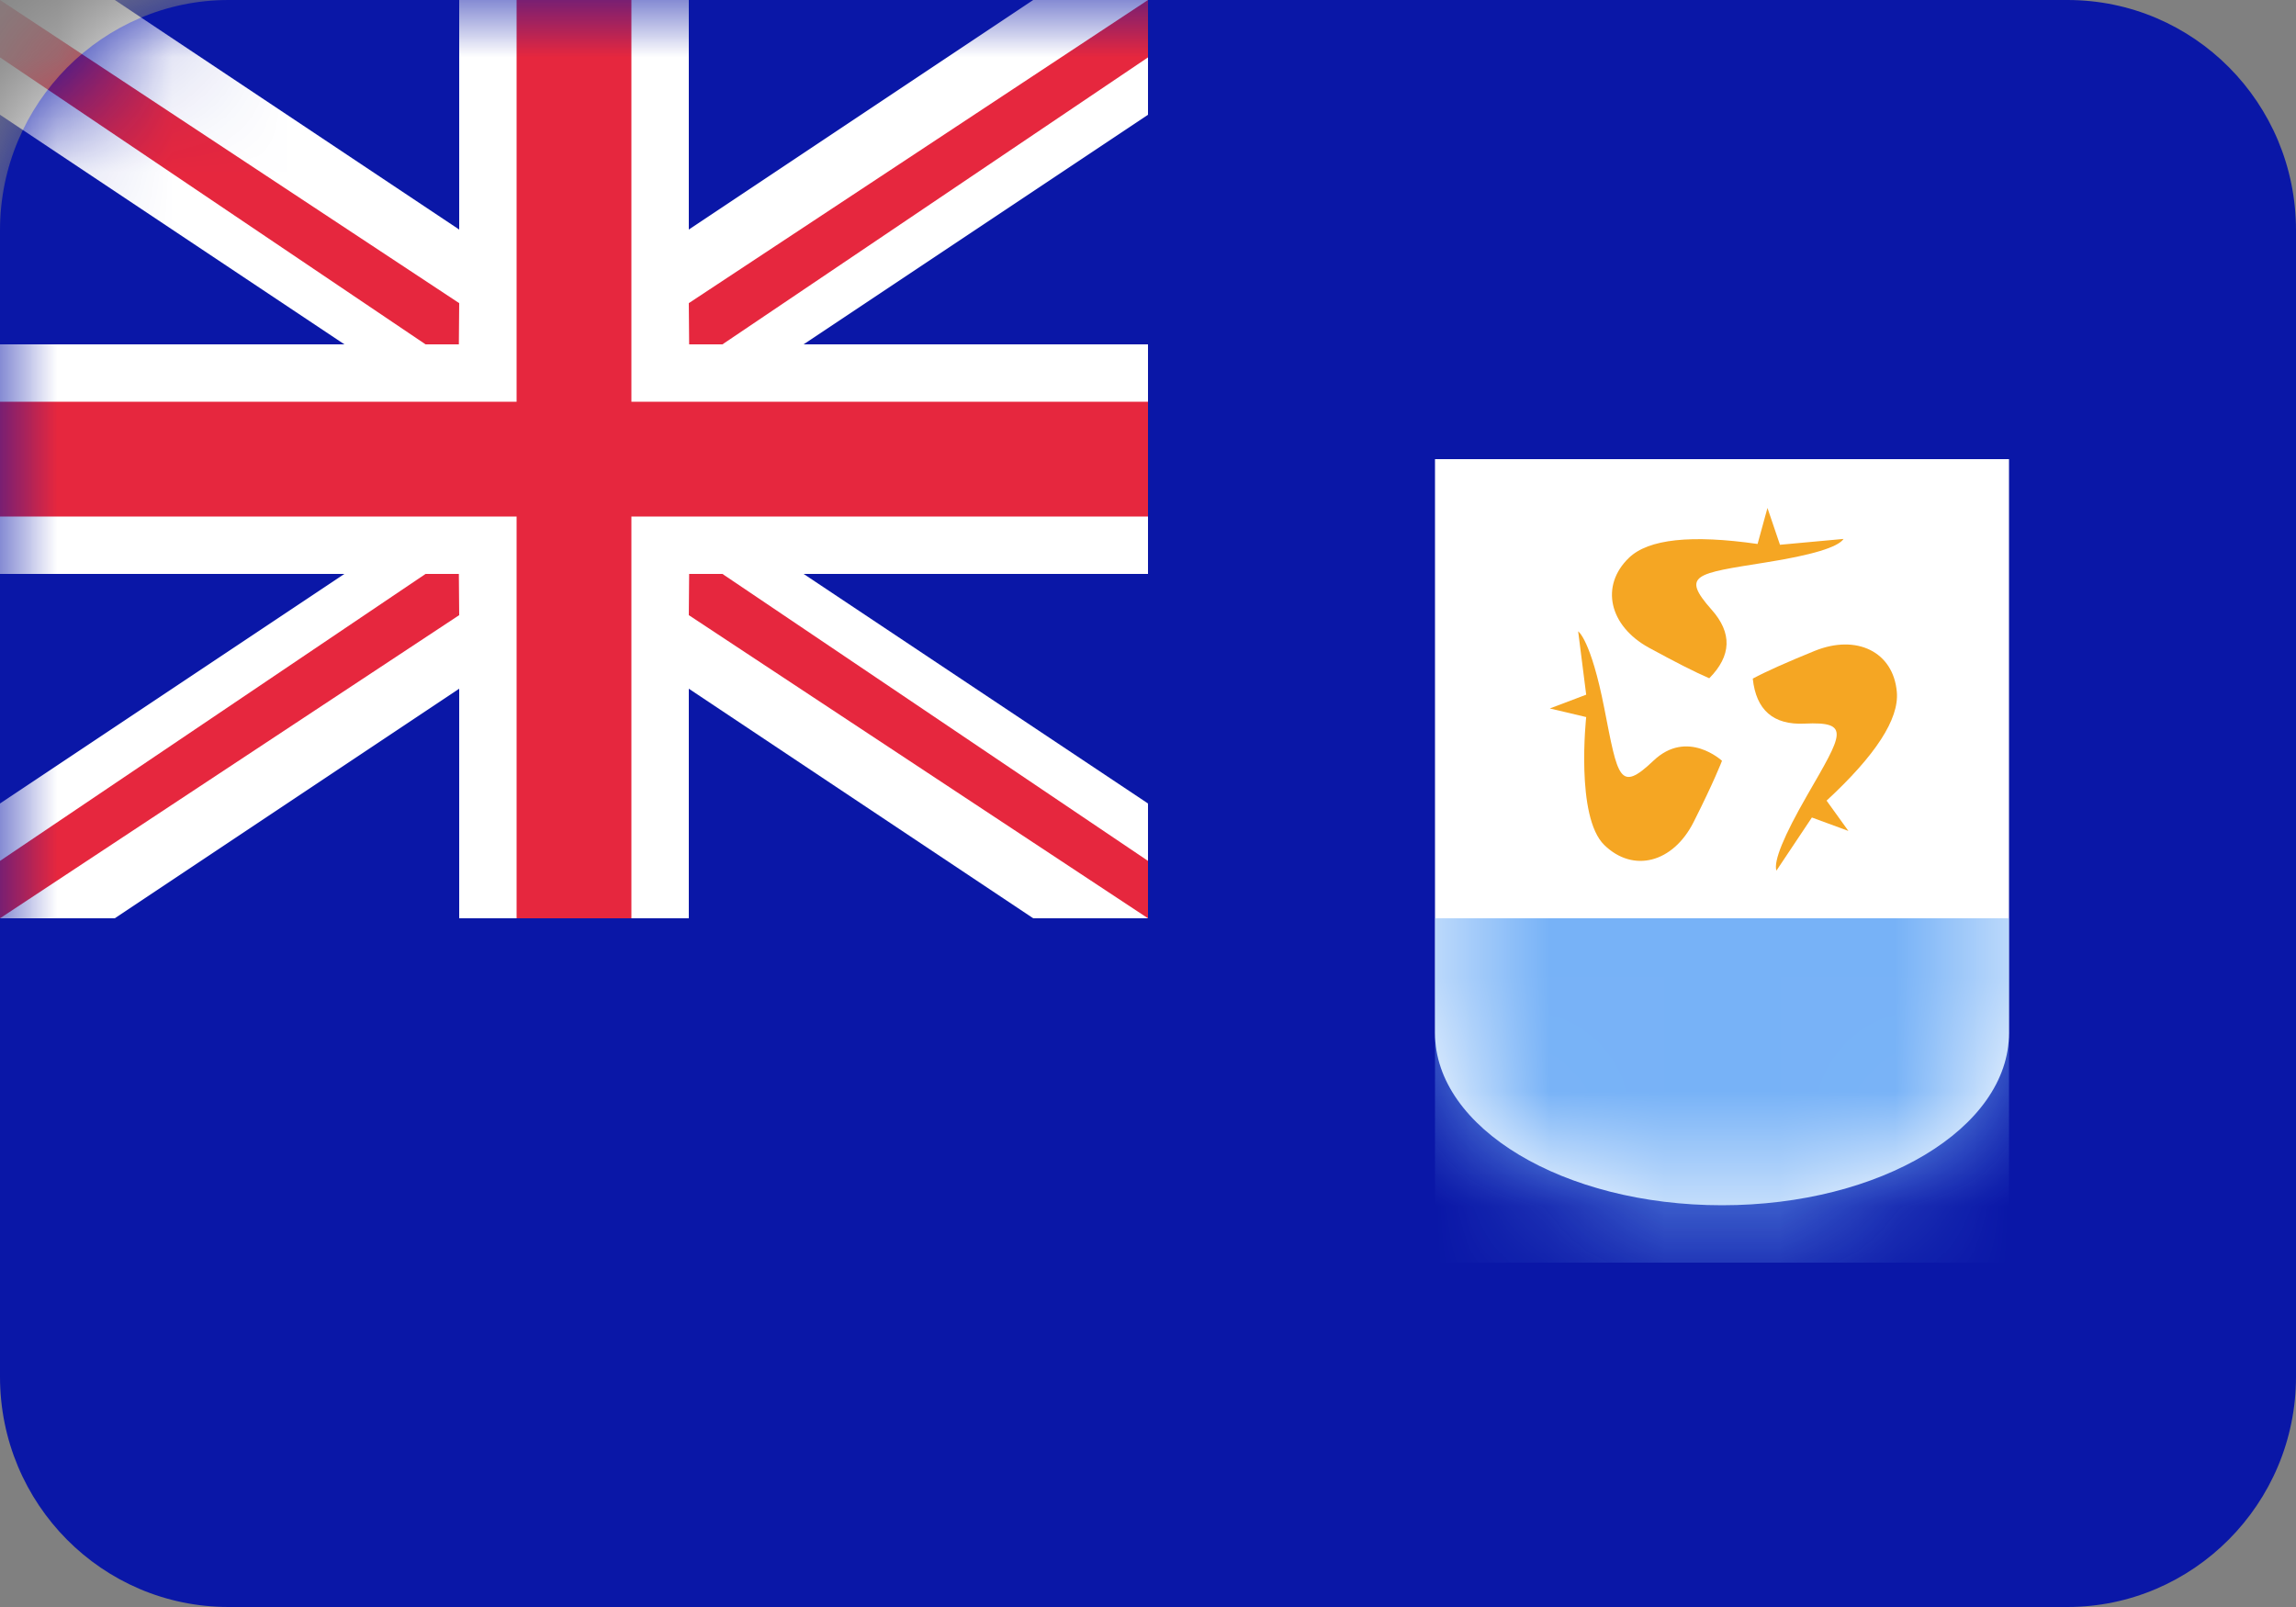 <svg width="20" height="14" viewBox="0 0 20 14" fill="none" xmlns="http://www.w3.org/2000/svg">
<rect x="0" y="0" width="20" height="14" fill="#808080" stroke="none"/>
<path fill-rule="evenodd" clip-rule="evenodd" d="M0 2.006C0 0.898 0.898 0 1.991 0H18.009C19.109 0 20 0.897 20 2.006V11.994C20 13.102 19.102 14 18.009 14H1.991C0.891 14 0 13.103 0 11.994V2.006Z" fill="#0A17A7"/>
<mask id="mask0_1_7293" style="mask-type:luminance" maskUnits="userSpaceOnUse" x="0" y="0" width="20" height="14">
<path fill-rule="evenodd" clip-rule="evenodd" d="M0 2.006C0 0.898 0.898 0 1.991 0H18.009C19.109 0 20 0.897 20 2.006V11.994C20 13.102 19.102 14 18.009 14H1.991C0.891 14 0 13.103 0 11.994V2.006Z" fill="white"/>
</mask>
<g mask="url(#mask0_1_7293)">
<path fill-rule="evenodd" clip-rule="evenodd" d="M-1 -1H10V8H-1V-1Z" fill="white"/>
<path fill-rule="evenodd" clip-rule="evenodd" d="M4 0H6V8H4V0Z" fill="white"/>
<path fill-rule="evenodd" clip-rule="evenodd" d="M0 5L0 3L10 3V5H0Z" fill="white"/>
<path fill-rule="evenodd" clip-rule="evenodd" d="M4.5 0H5.5V8H4.5V0Z" fill="#E6273E"/>
<path fill-rule="evenodd" clip-rule="evenodd" d="M0 4.5V3.5L10 3.5V4.5H0Z" fill="#E6273E"/>
<path fill-rule="evenodd" clip-rule="evenodd" d="M3.707 5L3.997 5L4 5.359L0 8V7.5L3.707 5Z" fill="#E6273E"/>
<path fill-rule="evenodd" clip-rule="evenodd" d="M3.707 3L0 0.5V0L4 2.641L3.997 3H3.707Z" fill="#E6273E"/>
<path fill-rule="evenodd" clip-rule="evenodd" d="M6.293 5L10 7.5V8L6 5.359L6.003 5L6.293 5Z" fill="#E6273E"/>
<path fill-rule="evenodd" clip-rule="evenodd" d="M6.293 3H6.003L6 2.641L10 0V0.5L6.293 3Z" fill="#E6273E"/>
<path fill-rule="evenodd" clip-rule="evenodd" d="M0 1L3 3H0V1Z" fill="#0A17A7"/>
<path fill-rule="evenodd" clip-rule="evenodd" d="M10 1V3H7L10 1Z" fill="#0A17A7"/>
<path fill-rule="evenodd" clip-rule="evenodd" d="M4 2L1 0H4V2Z" fill="#0A17A7"/>
<path fill-rule="evenodd" clip-rule="evenodd" d="M6 2V0H9L6 2Z" fill="#0A17A7"/>
<path fill-rule="evenodd" clip-rule="evenodd" d="M4 6V8H1L4 6Z" fill="#0A17A7"/>
<path fill-rule="evenodd" clip-rule="evenodd" d="M6 6L9 8H6V6Z" fill="#0A17A7"/>
<path fill-rule="evenodd" clip-rule="evenodd" d="M0 7V5H3L0 7Z" fill="#0A17A7"/>
<path fill-rule="evenodd" clip-rule="evenodd" d="M10 7L7 5H10V7Z" fill="#0A17A7"/>
</g>
<path fill-rule="evenodd" clip-rule="evenodd" d="M17.5 9C17.5 9.828 16.381 10.5 15 10.5C13.619 10.5 12.5 9.828 12.5 9V4H17.5V9V9Z" fill="white"/>
<mask id="mask1_1_7293" style="mask-type:luminance" maskUnits="userSpaceOnUse" x="12" y="4" width="6" height="7">
<path fill-rule="evenodd" clip-rule="evenodd" d="M17.5 9C17.5 9.828 16.381 10.5 15 10.5C13.619 10.5 12.5 9.828 12.5 9V4H17.5V9V9Z" fill="white"/>
</mask>
<g mask="url(#mask1_1_7293)">
<path fill-rule="evenodd" clip-rule="evenodd" d="M12.5 8H17.5V11H12.5V8Z" fill="#77B2F7"/>
<path fill-rule="evenodd" clip-rule="evenodd" d="M13.5 6.172L13.817 6.247C13.817 6.247 13.722 7.117 13.975 7.362C14.228 7.608 14.574 7.515 14.752 7.163C14.93 6.811 15 6.628 15 6.628C15 6.628 14.697 6.346 14.402 6.628C14.106 6.909 14.093 6.775 13.975 6.172C13.857 5.569 13.747 5.5 13.747 5.5L13.817 6.052L13.5 6.172Z" fill="#F5A623"/>
<path fill-rule="evenodd" clip-rule="evenodd" d="M16.101 7.239L15.783 7.122L15.474 7.585C15.448 7.502 15.538 7.283 15.742 6.928C16.049 6.395 16.127 6.285 15.719 6.304C15.447 6.317 15.297 6.186 15.268 5.912C15.383 5.85 15.563 5.77 15.806 5.671C16.172 5.522 16.493 5.678 16.523 6.029C16.543 6.264 16.339 6.579 15.911 6.975L16.101 7.239Z" fill="#F5A623"/>
<path fill-rule="evenodd" clip-rule="evenodd" d="M15.396 4.425L15.505 4.746L16.059 4.695C16.011 4.767 15.784 4.836 15.38 4.9C14.773 4.997 14.639 5.006 14.909 5.311C15.09 5.514 15.083 5.713 14.889 5.909C14.768 5.857 14.593 5.768 14.362 5.642C14.017 5.452 13.936 5.103 14.19 4.859C14.36 4.696 14.733 4.656 15.31 4.739L15.396 4.425Z" fill="#F5A623"/>
</g>
</svg>
